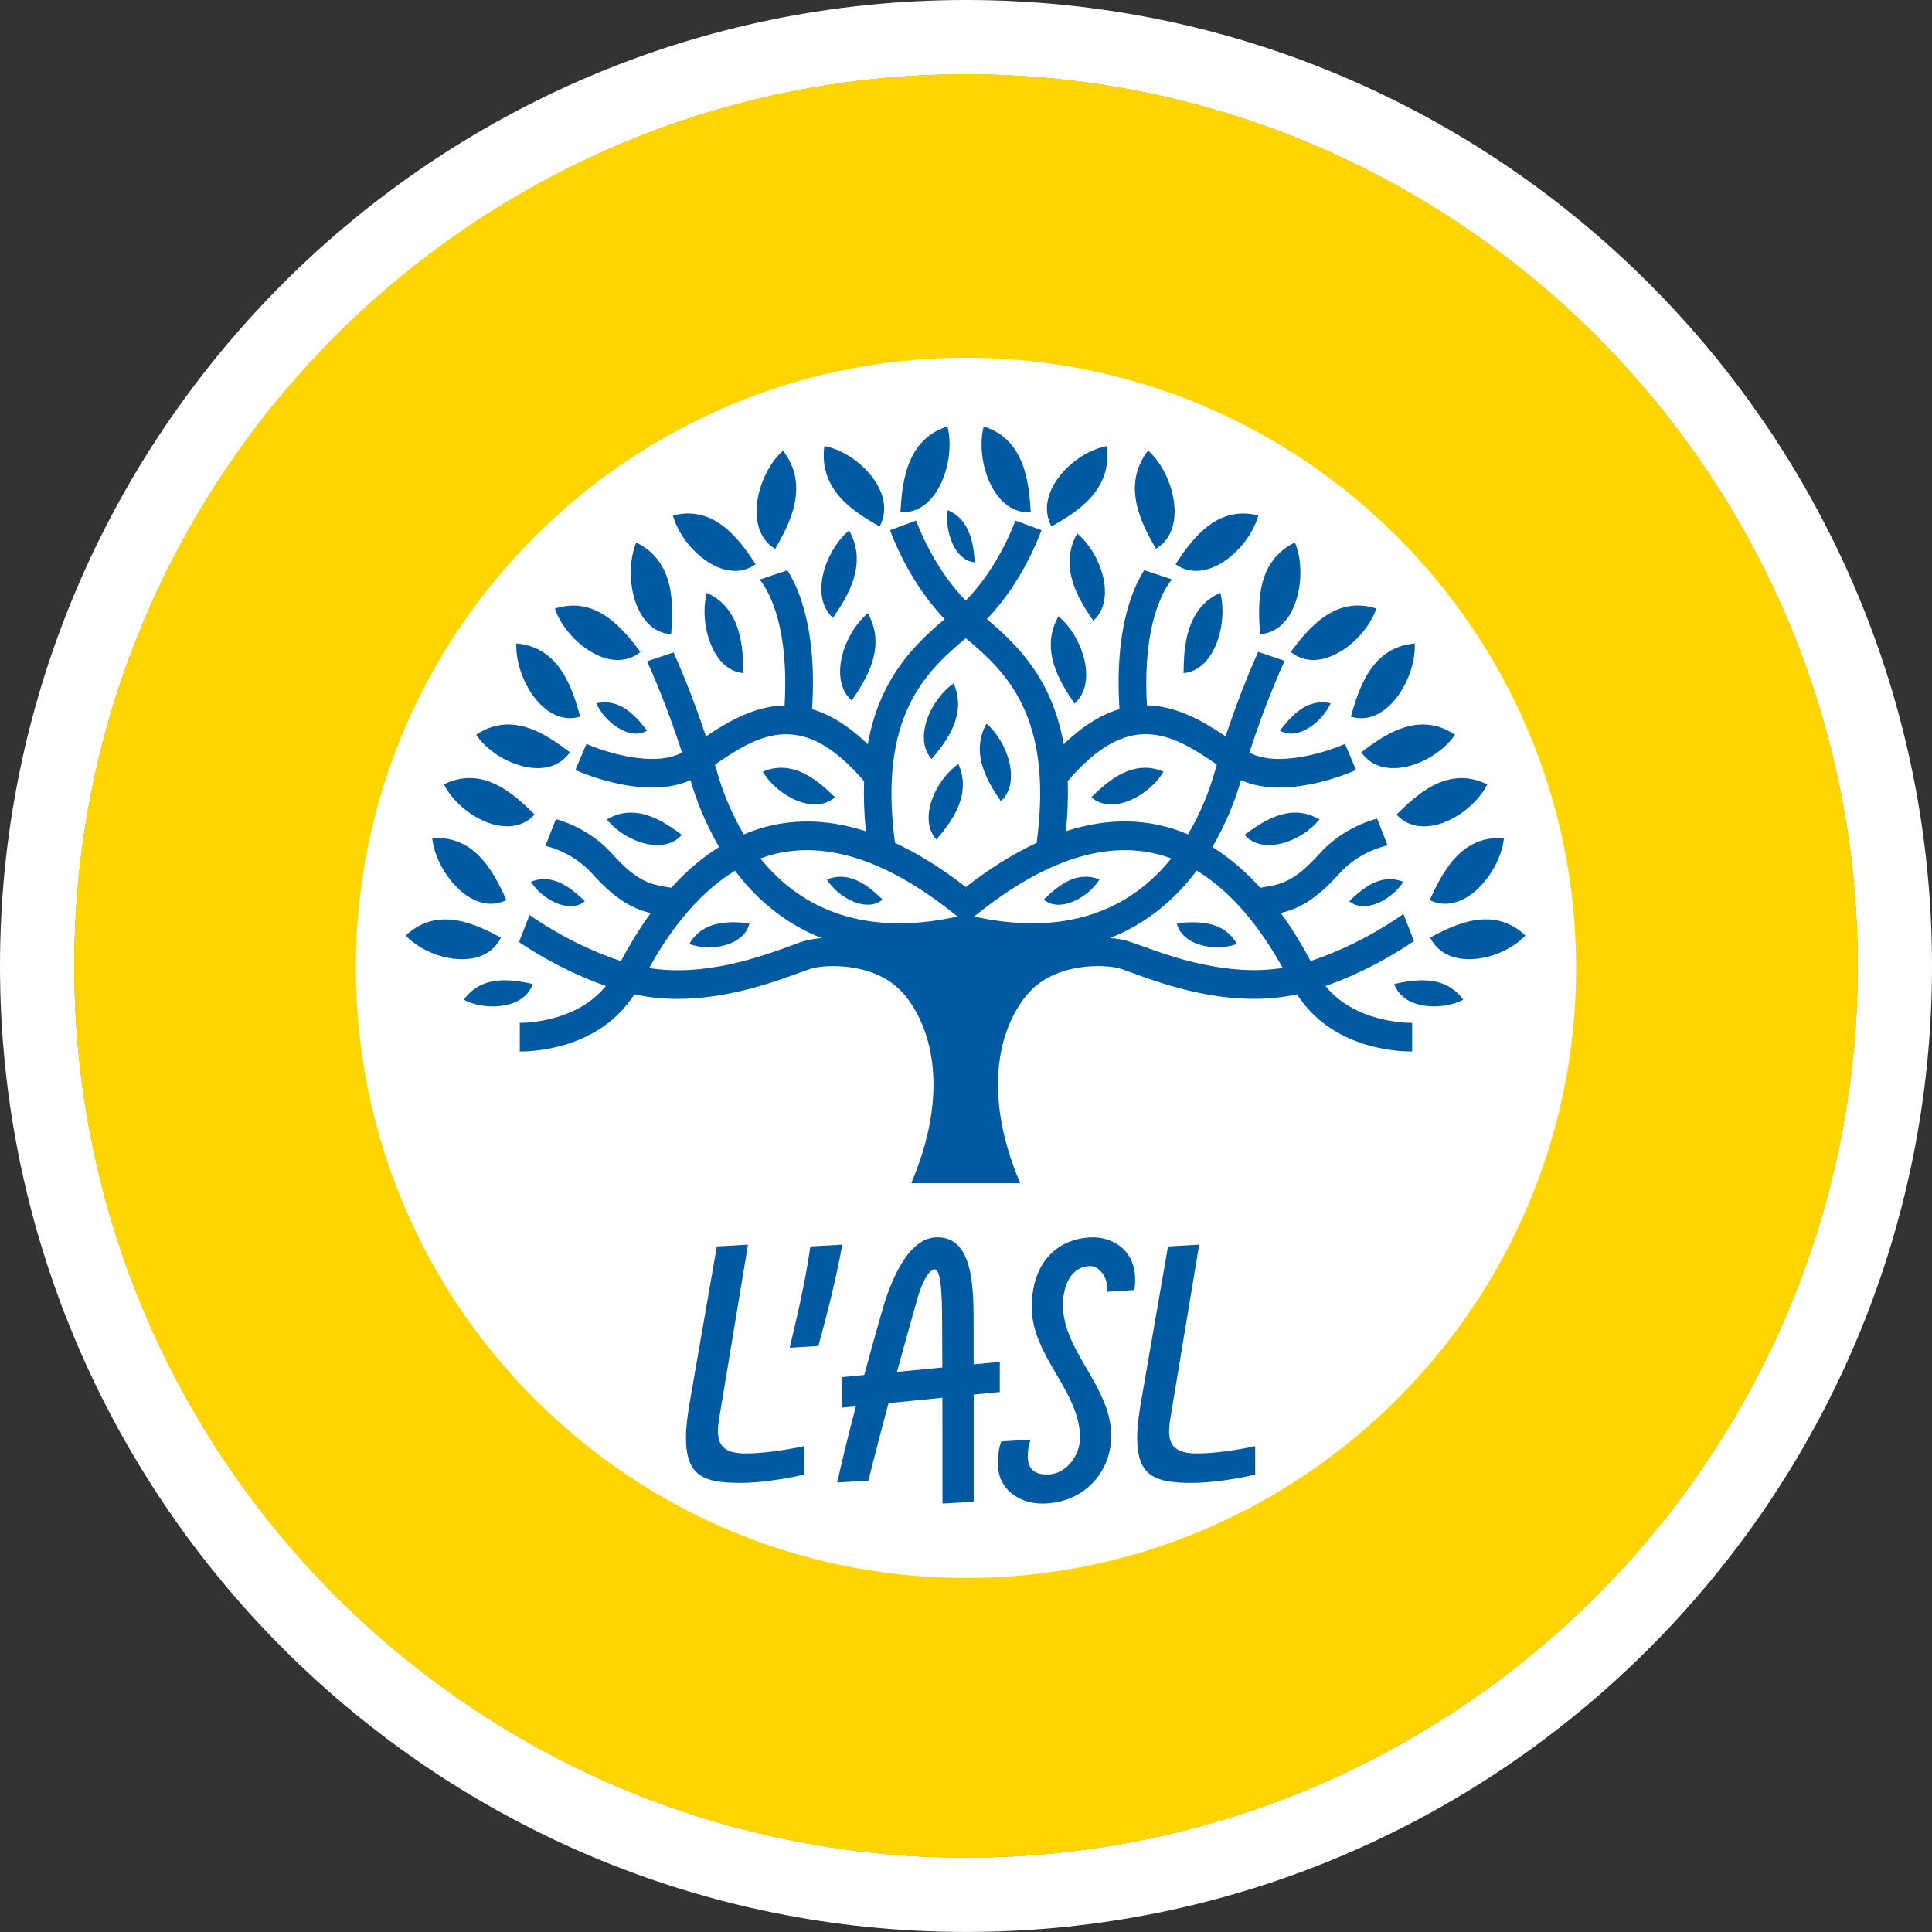 <svg width="130" height="130" viewBox="0 0 130 130" fill="none" xmlns="http://www.w3.org/2000/svg">
<rect x="0" y="0" width="130" height="130" fill="#333333" stroke="none"/>
<path d="M64.998 5C31.915 5 5 31.911 5 64.998C5 98.086 31.92 124.997 64.998 124.997C98.076 124.997 125 98.081 125 64.998C125 31.916 98.08 5 64.998 5Z" fill="#FFD500"/>
<path fill-rule="evenodd" clip-rule="evenodd" d="M0 64.998C0 29.149 29.154 0 64.998 0C100.841 0 130 29.154 130 64.998C130 100.843 100.837 129.997 64.998 129.997C29.159 129.997 0 100.848 0 64.998ZM5 64.998C5 31.911 31.915 5 64.998 5C98.08 5 125 31.916 125 64.998C125 98.081 98.076 124.997 64.998 124.997C31.92 124.997 5 98.086 5 64.998Z" fill="white"/>
<path d="M22.998 64.999C22.998 88.157 41.842 106.999 64.998 106.999C88.154 106.999 106.998 88.154 106.998 64.999C106.998 41.843 88.157 22.998 64.998 22.998C41.839 22.998 22.998 41.837 22.998 64.999Z" fill="white"/>
<path d="M64.998 5C31.915 5 5 31.911 5 64.998C5 98.086 31.92 124.997 64.998 124.997C98.076 124.997 125 98.081 125 64.998C125 31.916 98.08 5 64.998 5ZM64.998 106.178C42.356 106.178 23.943 87.765 23.943 65.128C23.943 42.49 42.356 24.073 64.998 24.073C87.639 24.073 106.052 42.495 106.052 65.128C106.052 87.761 87.635 106.178 64.998 106.178Z" fill="#FFD500"/>
<path d="M56.677 83.751C56.263 86.001 55.702 88.269 55.065 90.569L53.136 90.689C53.648 88.537 54.187 86.264 54.526 83.871L56.673 83.751H56.677ZM48.303 96.308C48.303 96.161 48.325 95.769 48.401 95.381L50.33 83.751L48.232 83.871L46.522 93.719C46.303 94.918 46.156 95.943 46.156 96.727C46.156 99.365 47.377 99.779 49.867 99.779C51.163 99.779 53.043 99.485 54.094 99.218V97.311C52.847 97.578 51.31 97.801 50.187 97.801C48.749 97.801 48.308 97.262 48.308 96.308M80.543 97.801C79.105 97.801 78.664 97.262 78.664 96.308C78.664 96.161 78.686 95.769 78.761 95.381L80.69 83.751L78.592 83.871L76.882 93.719C76.664 94.918 76.517 95.943 76.517 96.727C76.517 99.365 77.737 99.779 80.231 99.779C81.528 99.779 83.407 99.485 84.459 99.218V97.311C83.211 97.578 81.675 97.801 80.552 97.801M65.519 93.844V101.05L63.417 101.17C63.417 98.746 63.417 96.411 63.412 94.053L59.786 94.414C59.31 96.192 58.846 97.961 58.432 99.632L56.33 99.753C56.704 98.095 57.136 96.362 57.59 94.628L56.673 94.717V92.663L58.152 92.52C58.53 91.13 58.913 89.753 59.288 88.434C59.777 86.701 60.927 83.256 63.074 83.256C65.541 83.256 65.514 86.727 65.514 89.414V91.807L67.274 91.638V93.666L65.514 93.839L65.519 93.844ZM63.408 92.017C63.408 91.094 63.399 90.167 63.394 89.223C63.394 87.953 63.394 85.413 62.904 85.413C62.414 85.413 61.951 86.634 61.755 87.293C61.305 88.888 60.829 90.591 60.356 92.311L63.408 92.017ZM73.603 83.26C71.212 83.26 69.425 84.896 69.425 87.953C69.425 91.277 72.673 93.599 72.673 96.749C72.673 97.948 71.719 99.218 70.472 99.218C69.715 99.218 69.154 98.951 69.154 97.97C69.154 97.654 69.225 97.19 69.35 96.87L67.372 96.99C67.176 97.502 67.154 98.015 67.154 98.554C67.154 100.216 68.597 101.17 70.107 101.17C72.966 101.17 74.77 99.022 74.77 96.624C74.77 93.278 71.523 90.956 71.523 87.806C71.523 86.411 72.134 85.19 73.381 85.19C73.969 85.19 74.65 86.019 74.454 86.923L76.334 86.803C76.726 84.04 74.722 83.26 73.599 83.26" fill="#005AA1"/>
<path d="M63.772 34.331C63.55 35.686 64.218 37.731 65.59 37.838C65.51 36.666 65.3 34.959 63.772 34.331ZM47.554 39.888C47.029 41.942 47.924 45.111 50.022 45.293C50.004 43.564 49.88 40.926 47.554 39.888ZM40.125 47.325C40.686 48.586 42.356 49.87 43.537 49.161C42.904 48.337 41.991 47.258 40.695 47.258C40.508 47.258 40.316 47.281 40.125 47.325ZM58.392 41.265C56.784 42.615 55.724 45.725 57.309 47.138C58.28 45.73 59.679 43.524 58.392 41.265ZM57.131 35.695C55.519 37.049 54.467 40.155 56.049 41.572C57.02 40.164 58.418 37.958 57.131 35.695ZM64.49 51.407C62.962 52.459 61.755 55.088 63.006 56.496C63.995 55.337 65.412 53.519 64.49 51.407ZM64.169 45.984C62.632 47.04 61.438 49.669 62.685 51.073C63.67 49.914 65.086 48.096 64.169 45.984ZM35.724 59.335C36.454 60.498 38.289 61.523 39.354 60.645C38.69 59.999 37.746 59.157 36.615 59.157C36.316 59.157 36.018 59.215 35.719 59.335M51.323 51.924C52.276 53.537 54.775 54.888 56.182 53.644C55.318 52.797 54.071 51.661 52.565 51.661C52.151 51.661 51.733 51.75 51.323 51.924ZM31.207 67.271C32.722 68.06 35.305 67.873 35.844 66.211C35.314 66.095 34.641 65.961 33.964 65.961C32.744 65.961 31.84 66.389 31.207 67.271ZM82.111 39.888C79.781 40.931 79.656 43.564 79.638 45.293C81.75 45.102 82.632 41.933 82.111 39.888ZM86.124 49.161C87.309 49.874 88.979 48.578 89.536 47.325C89.344 47.281 89.153 47.258 88.966 47.258C87.67 47.258 86.752 48.341 86.124 49.161ZM90.792 60.645C91.861 61.523 93.696 60.498 94.422 59.335C94.124 59.215 93.825 59.157 93.527 59.157C92.395 59.157 91.451 59.999 90.788 60.645M93.821 66.211C94.364 67.873 96.948 68.056 98.458 67.271C97.825 66.393 96.921 65.961 95.701 65.961C95.024 65.961 94.355 66.09 93.821 66.211ZM46.383 63.515C47.808 64.058 50.08 63.648 50.432 62.124C50.116 62.093 49.733 62.057 49.345 62.057C47.906 62.057 46.958 62.521 46.383 63.515ZM40.837 55.137C41.995 56.608 44.641 57.597 45.875 56.175C45.011 55.529 43.786 54.678 42.454 54.678C41.893 54.678 41.35 54.834 40.837 55.137ZM71.224 41.465C69.937 43.729 71.336 45.931 72.307 47.343C73.888 45.926 72.832 42.82 71.224 41.465ZM72.485 35.895C71.198 38.159 72.596 40.36 73.567 41.768C75.149 40.356 74.097 37.245 72.485 35.895ZM73.434 53.644C74.837 54.888 77.336 53.537 78.293 51.924C77.883 51.75 77.465 51.661 77.051 51.661C75.545 51.661 74.298 52.797 73.434 53.644ZM55.634 59.179C56.387 60.386 58.289 61.447 59.389 60.533C58.703 59.865 57.728 58.996 56.561 58.996C56.254 58.996 55.942 59.059 55.634 59.183M70.227 60.533C71.327 61.447 73.229 60.391 73.982 59.179C72.538 58.599 71.331 59.455 70.227 60.533ZM79.184 62.124C79.536 63.644 81.808 64.054 83.233 63.515C82.391 62.057 80.855 61.946 79.184 62.124ZM83.741 56.175C84.97 57.592 87.616 56.612 88.779 55.137C88.266 54.834 87.723 54.678 87.162 54.678C85.83 54.678 84.605 55.534 83.741 56.175ZM66.378 48.693C65.256 50.699 66.485 52.655 67.349 53.912C68.73 52.646 67.799 49.905 66.378 48.693ZM74.472 30.017C74.886 33.052 72.325 34.527 70.752 35.423C70.244 34.478 70.463 33.556 70.743 32.936C71.38 31.537 72.988 30.285 74.472 30.022M69.358 34.46C68.316 34.536 67.599 33.943 67.175 33.422C66.218 32.236 65.803 30.196 66.191 28.694C69.024 29.585 69.238 32.611 69.358 34.465M45.154 42.677C44.111 42.602 43.483 41.911 43.136 41.332C42.352 40.017 42.218 37.936 42.811 36.506C45.492 37.802 45.292 40.828 45.158 42.677M40.726 44.282C39.287 43.863 37.835 42.419 37.336 40.953C40.16 40.035 41.986 42.41 43.096 43.867C42.276 44.54 41.363 44.469 40.726 44.286M52.16 36.933C51.256 36.39 50.989 35.481 50.922 34.803C50.779 33.266 51.545 31.336 52.686 30.325C54.539 32.713 53.069 35.338 52.16 36.938M48.459 38.226C47.051 37.713 45.684 36.18 45.278 34.683C48.156 33.952 49.831 36.434 50.846 37.963C49.986 38.582 49.082 38.453 48.459 38.226ZM36.695 47.695C35.51 46.75 34.677 44.852 34.744 43.297C37.697 43.533 38.539 46.434 39.042 48.217C38.04 48.524 37.216 48.11 36.695 47.695ZM36.174 51.688C34.681 51.688 32.904 50.716 32.04 49.442C34.512 47.762 36.895 49.527 38.347 50.618C37.831 51.358 37.056 51.688 36.174 51.688ZM33.688 55.574C32.209 55.373 30.566 54.161 29.871 52.78C32.539 51.452 34.673 53.528 35.973 54.807C35.256 55.596 34.343 55.663 33.688 55.569M29.082 56.407C32.031 56.157 33.31 58.889 34.076 60.565C33.131 61.033 32.258 60.756 31.679 60.431C30.37 59.696 29.256 57.953 29.082 56.407ZM31.728 64.495C30.254 64.74 28.348 64.067 27.301 62.953C29.488 60.89 32.111 62.245 33.706 63.087C33.238 64.054 32.379 64.388 31.728 64.499M59.189 35.423C57.617 34.532 55.06 33.052 55.47 30.017C56.948 30.285 58.561 31.537 59.198 32.936C59.478 33.556 59.697 34.474 59.189 35.423ZM62.77 33.422C62.347 33.948 61.634 34.536 60.588 34.46C60.703 32.611 60.922 29.585 63.75 28.694C64.142 30.196 63.723 32.236 62.766 33.422M86.81 41.327C86.463 41.907 85.834 42.597 84.788 42.673C84.654 40.824 84.454 37.798 87.135 36.501C87.728 37.932 87.589 40.013 86.805 41.327M89.22 44.282C88.583 44.469 87.67 44.536 86.85 43.863C87.955 42.406 89.781 40.031 92.609 40.948C92.115 42.414 90.658 43.858 89.22 44.277M79.019 34.799C78.957 35.481 78.685 36.385 77.781 36.929C76.872 35.329 75.403 32.704 77.255 30.316C78.396 31.328 79.162 33.257 79.019 34.794M81.487 38.226C80.863 38.453 79.955 38.582 79.1 37.963C80.115 36.434 81.794 33.952 84.667 34.683C84.262 36.18 82.895 37.713 81.487 38.226ZM90.899 48.221C91.402 46.438 92.249 43.538 95.197 43.301C95.264 44.856 94.431 46.755 93.246 47.695C92.725 48.114 91.901 48.529 90.899 48.221ZM93.763 51.688C93.104 51.688 92.204 51.496 91.598 50.618C93.05 49.527 95.429 47.762 97.906 49.442C97.05 50.699 95.282 51.688 93.763 51.688ZM96.257 55.574C95.603 55.663 94.689 55.596 93.972 54.812C95.269 53.533 97.407 51.456 100.075 52.784C99.38 54.166 97.736 55.378 96.257 55.578M98.605 60.431C98.026 60.756 97.148 61.033 96.204 60.565C96.975 58.889 98.244 56.157 101.197 56.407C101.028 57.953 99.914 59.691 98.605 60.431ZM96.235 63.082C97.83 62.24 100.453 60.886 102.64 62.949C101.594 64.067 99.687 64.74 98.208 64.491C97.558 64.384 96.703 64.045 96.231 63.078M76.766 63.631C76.449 63.515 76.177 63.417 75.968 63.345C75.674 63.247 75.224 63.163 74.69 63.118C77.278 62.106 79.166 60.391 80.525 58.582C83.367 60.306 85.269 63.252 86.311 65.128C82.561 65.738 78.712 64.339 76.766 63.626M65.545 61.674C69.398 58.546 74.186 56.05 78.814 57.762C76.414 60.756 72.342 63.163 65.545 61.674ZM60.222 56.715C59.087 48.239 62.245 45.235 64.988 42.945C67.732 45.235 70.89 48.243 69.754 56.715C68.204 57.436 66.614 58.421 64.988 59.687C63.363 58.426 61.772 57.436 60.222 56.715ZM51.167 57.762C55.808 56.046 60.596 58.555 64.436 61.674C57.639 63.163 53.568 60.756 51.167 57.762ZM54.017 63.35C53.804 63.417 53.536 63.519 53.22 63.635C51.274 64.348 47.43 65.747 43.675 65.137C44.717 63.261 46.619 60.315 49.461 58.591C50.819 60.4 52.708 62.111 55.296 63.123C54.757 63.167 54.312 63.252 54.017 63.35ZM48.249 51.942C48.2 51.777 48.156 51.612 48.107 51.452C51.225 49.291 54.053 47.789 58.142 52.566C58.106 53.591 58.142 54.714 58.262 55.935C55.496 55.039 52.739 55.008 50.049 56.144C49.127 54.602 48.57 53.065 48.249 51.942ZM71.844 52.561C75.933 47.784 78.761 49.286 81.879 51.447C81.83 51.612 81.781 51.773 81.737 51.938C81.416 53.06 80.859 54.602 79.937 56.14C77.264 55.008 74.507 55.03 71.723 55.93C71.844 54.705 71.884 53.586 71.844 52.561ZM89.197 66.344C92.044 65.346 94.257 63.929 95.144 63.323L94.431 61.496C94.115 61.728 91.545 63.564 88.186 64.664C87.732 63.813 87.068 62.65 86.182 61.434C87.233 61.188 88.458 60.645 90.102 58.804C91.398 57.352 93.046 56.955 93.367 56.888L92.663 55.084C91.843 55.302 90.146 55.921 88.734 57.499C87.068 59.361 86.128 59.517 85.041 59.696C84.961 59.709 84.881 59.727 84.801 59.736C83.892 58.729 82.819 57.771 81.576 56.995C82.623 55.213 83.211 53.519 83.505 52.495C84.302 52.855 85.193 52.994 86.075 52.994C88.609 52.994 91.095 51.884 91.246 51.813L90.502 50.053C89.318 50.587 85.959 51.675 84.07 50.636C85.139 47.33 86.262 44.848 86.44 44.464L84.659 43.863C84.316 44.625 83.394 46.75 82.467 49.544C80.886 48.479 79.131 47.499 77.175 47.463C76.806 41.185 78.814 39.041 78.864 38.992L76.993 38.364C76.725 38.783 76.409 39.38 76.12 40.195C75.403 42.227 75.14 44.758 75.327 47.717C74.146 48.065 72.899 48.8 71.576 50.079C70.792 45.672 68.458 43.39 66.405 41.657C68.881 39.086 70.022 35.828 70.075 35.672L68.325 35.026C68.311 35.062 67.233 38.132 64.984 40.409C62.734 38.132 61.657 35.062 61.643 35.026L59.893 35.672C59.946 35.828 61.087 39.086 63.563 41.657C61.51 43.39 59.176 45.672 58.392 50.079C57.069 48.805 55.822 48.065 54.641 47.722C54.833 44.763 54.565 42.232 53.848 40.2C53.563 39.389 53.247 38.792 52.98 38.373L51.122 38.997L51.113 39.005C51.113 39.005 53.167 41.127 52.793 47.468C50.837 47.508 49.087 48.484 47.501 49.549C46.588 46.791 45.675 44.683 45.323 43.898L43.541 44.5C43.755 44.968 44.851 47.401 45.893 50.636C44.004 51.675 40.646 50.587 39.461 50.053L38.717 51.813C38.868 51.88 41.354 52.994 43.889 52.994C44.775 52.994 45.661 52.855 46.463 52.495C46.753 53.519 47.345 55.213 48.392 56.995C47.149 57.766 46.08 58.729 45.167 59.736C45.087 59.722 45.007 59.705 44.926 59.696C43.84 59.517 42.9 59.361 41.234 57.499C39.88 55.984 38.263 55.355 37.407 55.115L36.704 56.915C37.189 57.031 38.677 57.481 39.866 58.809C41.514 60.649 42.735 61.193 43.786 61.438C42.9 62.659 42.236 63.818 41.782 64.669C38.655 63.644 36.214 61.982 35.635 61.567L34.922 63.39C35.866 64.032 38.027 65.382 40.77 66.344C38.842 68.711 35.572 68.826 34.975 68.826V70.752C34.975 70.752 34.993 70.752 35.011 70.752C36.027 70.752 40.365 70.529 42.686 66.906C47.127 67.891 51.612 66.255 53.822 65.444C54.115 65.337 54.369 65.244 54.565 65.181C55.416 64.905 59.011 64.651 60.904 66.986C62.81 69.339 63.835 73.688 61.318 79.611H68.645C66.129 73.684 67.149 69.335 69.06 66.986C70.953 64.651 74.547 64.901 75.398 65.181C75.594 65.244 75.844 65.337 76.137 65.444C78.351 66.255 82.832 67.886 87.273 66.906C89.594 70.529 93.932 70.752 94.948 70.752C94.979 70.752 94.997 70.752 95.019 70.752V68.826C94.543 68.826 91.157 68.769 89.184 66.344" fill="#005AA1"/>
</svg>
